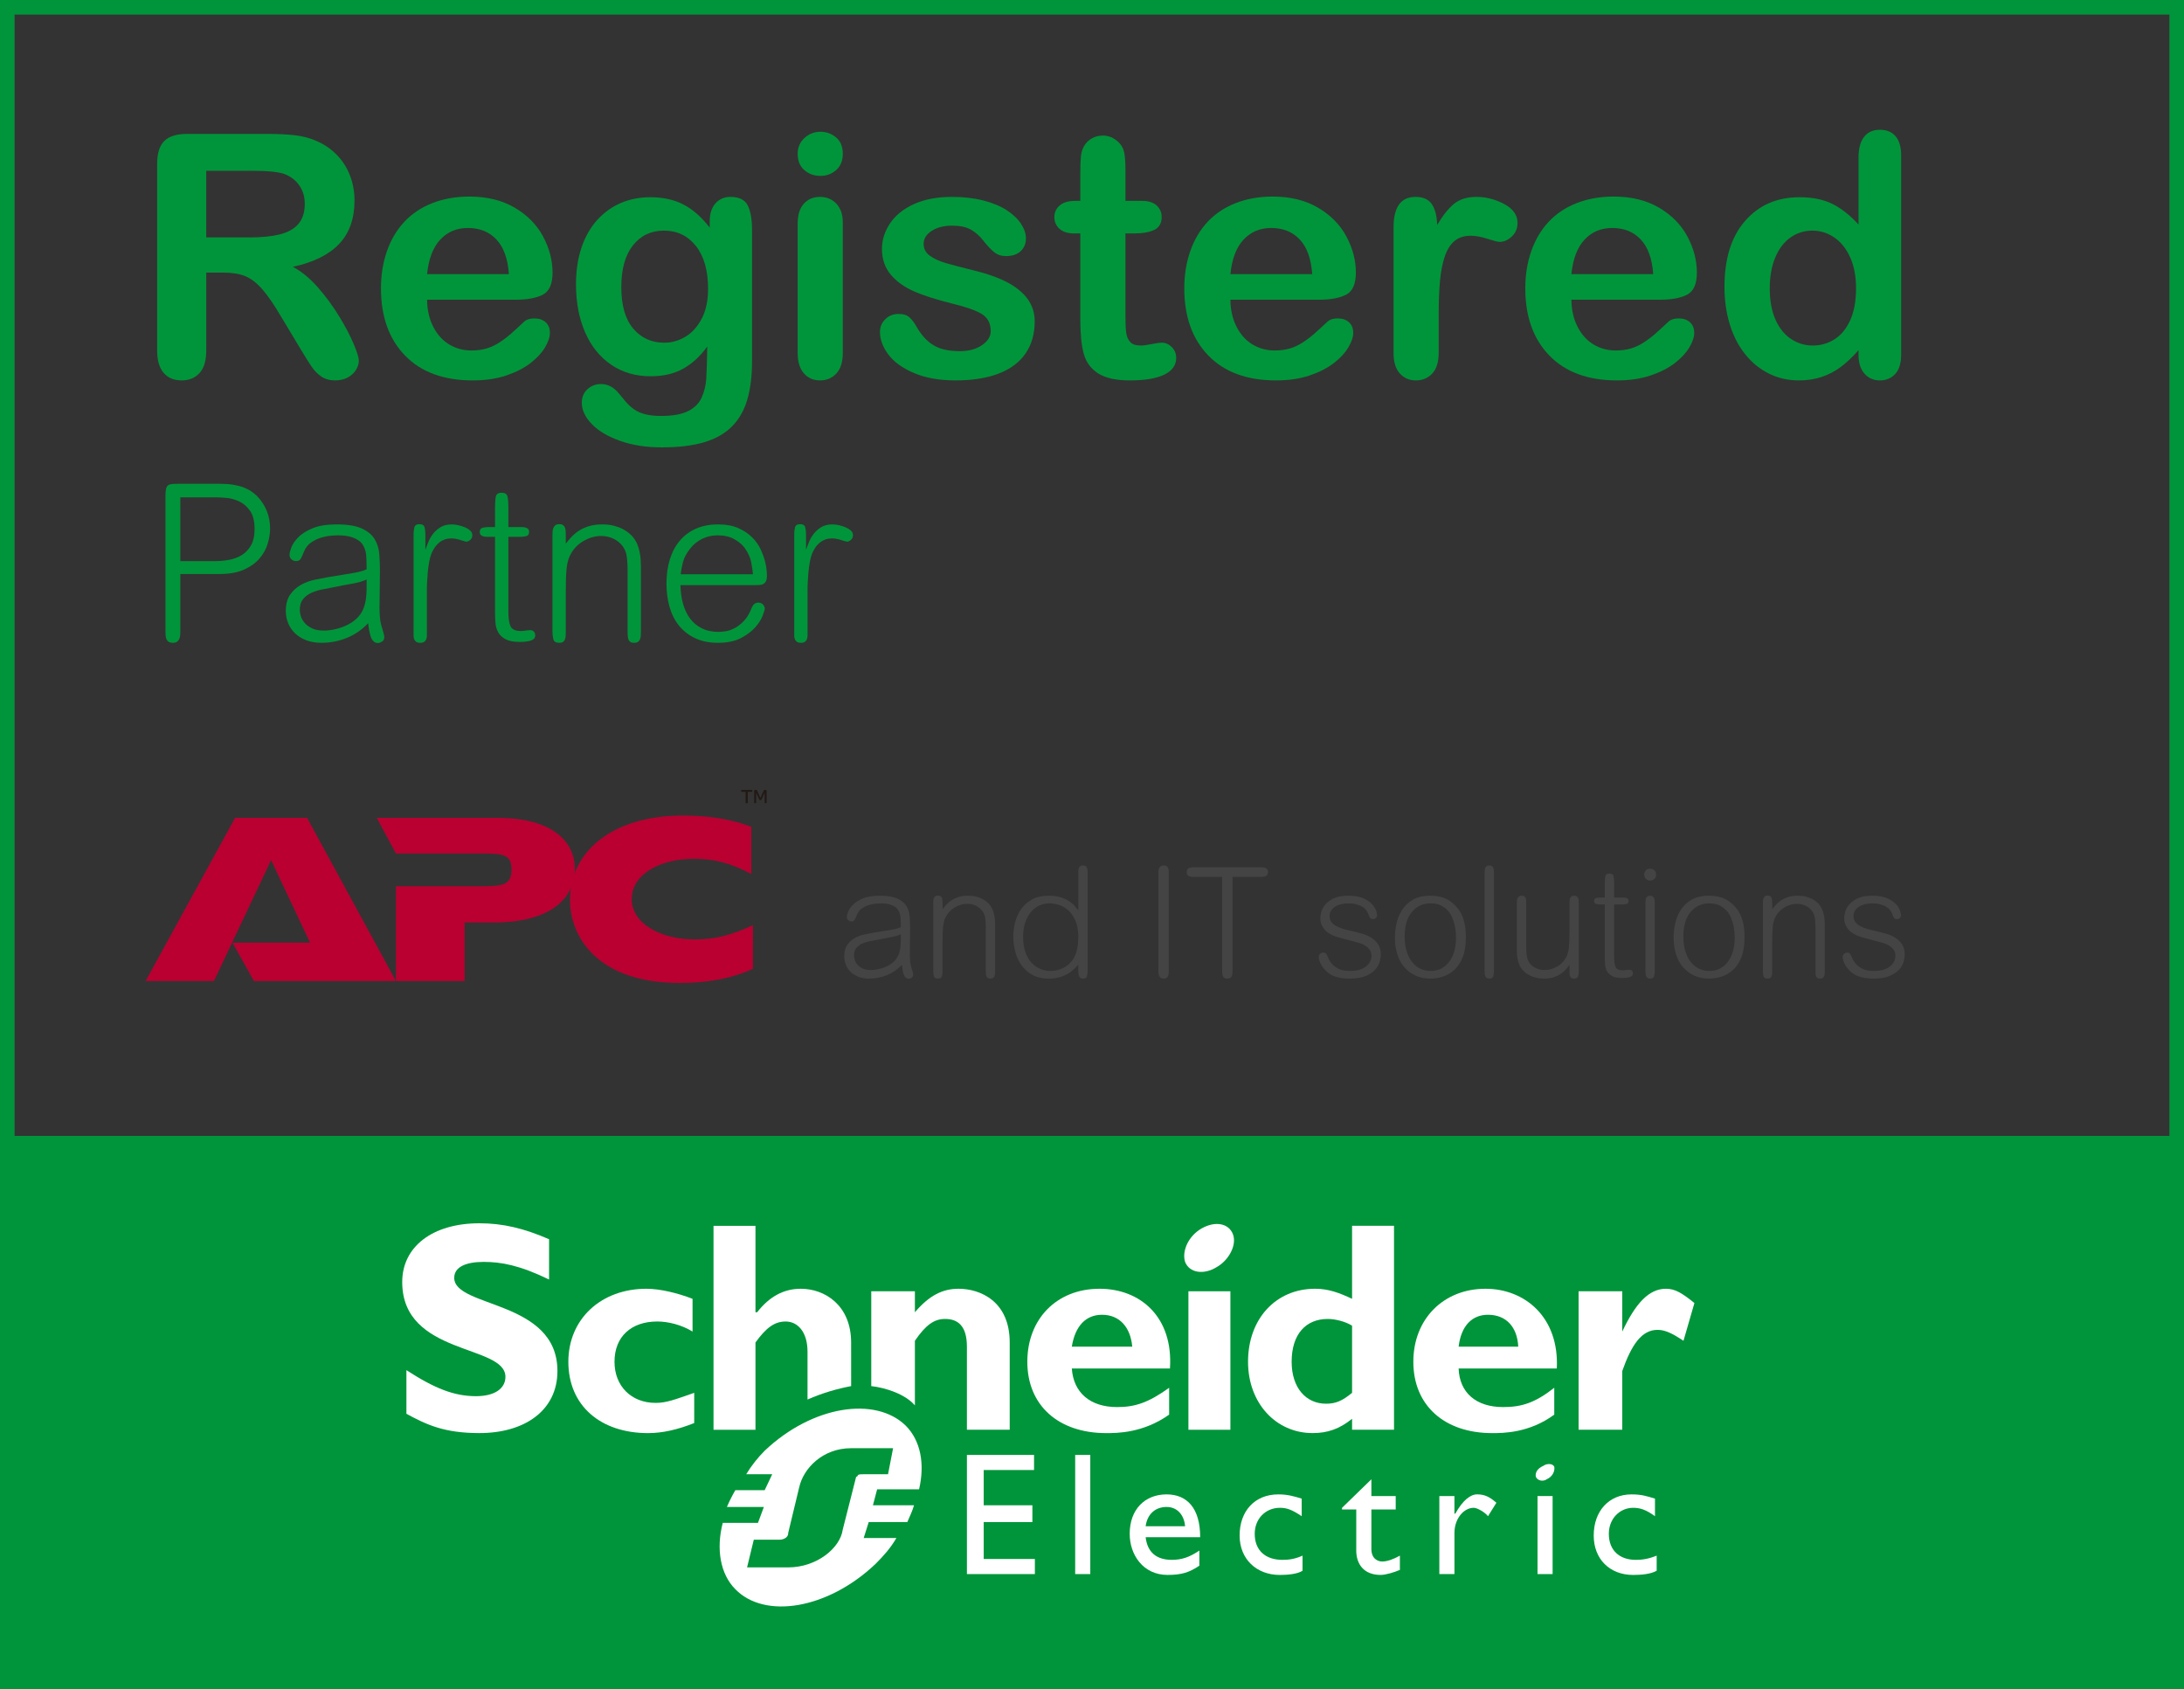 <?xml version="1.0" encoding="utf-8"?>
<!-- Generator: Adobe Illustrator 16.0.0, SVG Export Plug-In . SVG Version: 6.00 Build 0)  -->
<!DOCTYPE svg PUBLIC "-//W3C//DTD SVG 1.1//EN" "http://www.w3.org/Graphics/SVG/1.1/DTD/svg11.dtd">
<svg version="1.1" id="Capa_1" xmlns="http://www.w3.org/2000/svg" xmlns:xlink="http://www.w3.org/1999/xlink" x="0px" y="0px"
	 width="600px" height="464px" viewBox="0 0 600 464" enable-background="new 0 0 600 464" xml:space="preserve">
<rect x="0" y="0" width="600" height="464" fill="#333333" stroke="none"/>
<g>
	<path fill="#444444" d="M247.388,251.955c-0.057-0.627-0.225-1.205-0.504-1.735c-0.224-0.446-0.525-0.802-0.903-1.066
		s-0.784-0.474-1.218-0.628c-0.435-0.153-0.896-0.258-1.386-0.313c-0.49-0.056-0.959-0.084-1.407-0.084
		c-0.336,0-0.813,0.028-1.428,0.083c-0.616,0.055-1.253,0.186-1.911,0.393c-0.658,0.207-1.281,0.516-1.869,0.929
		c-0.588,0.413-1.022,0.964-1.302,1.651c-0.309,0.771-0.546,1.281-0.714,1.529s-0.462,0.371-0.882,0.371
		c-0.28,0-0.553-0.105-0.819-0.314c-0.267-0.211-0.399-0.525-0.399-0.945c0-0.252,0.111-0.693,0.336-1.323
		c0.224-0.63,0.658-1.28,1.302-1.953c0.644-0.672,1.561-1.26,2.751-1.764c1.189-0.504,2.751-0.756,4.683-0.756
		c2.072,0,3.675,0.259,4.809,0.776c1.134,0.52,1.959,1.197,2.478,2.037c0.518,0.84,0.819,1.807,0.903,2.898s0.126,2.212,0.126,3.359
		c0,0.281-0.007,0.75-0.021,1.408c-0.015,0.658-0.021,1.364-0.021,2.12c0,0.729-0.007,1.415-0.021,2.058
		c-0.015,0.645-0.021,1.093-0.021,1.345c0,0.476,0.021,1.036,0.063,1.68c0.042,0.645,0.132,1.204,0.273,1.681
		c0.14,0.504,0.273,0.965,0.399,1.385c0.126,0.421,0.189,0.729,0.189,0.925c0,0.392-0.147,0.679-0.441,0.86
		s-0.553,0.273-0.777,0.273c-0.336,0-0.616-0.105-0.84-0.314c-0.224-0.211-0.399-0.49-0.525-0.84
		c-0.126-0.351-0.231-0.757-0.315-1.219s-0.154-0.945-0.21-1.449c-1.176,1.26-2.541,2.205-4.095,2.836
		c-1.554,0.629-3.186,0.944-4.893,0.944c-1.092,0-2.058-0.161-2.898-0.481c-0.84-0.32-1.554-0.76-2.142-1.317
		c-0.588-0.558-1.036-1.206-1.344-1.944c-0.309-0.74-0.462-1.527-0.462-2.363c0-1.311,0.279-2.363,0.84-3.158
		c0.56-0.795,1.253-1.422,2.079-1.883c0.826-0.46,1.715-0.787,2.667-0.983c0.952-0.194,1.82-0.362,2.604-0.502
		c2.1-0.335,3.709-0.599,4.83-0.794c1.12-0.195,1.959-0.433,2.52-0.711C247.472,253.482,247.444,252.582,247.388,251.955z
		 M244.658,257.432c-1.205,0.209-2.478,0.455-3.822,0.734c-0.588,0.112-1.239,0.238-1.953,0.378
		c-0.714,0.141-1.386,0.351-2.016,0.63c-0.63,0.28-1.163,0.68-1.596,1.197c-0.435,0.519-0.651,1.211-0.651,2.079
		c0,0.336,0.063,0.729,0.189,1.176c0.126,0.448,0.363,0.882,0.714,1.302c0.35,0.42,0.826,0.777,1.428,1.071
		c0.602,0.294,1.378,0.44,2.331,0.44c0.644,0,1.344-0.084,2.1-0.252c0.756-0.168,1.484-0.412,2.184-0.734
		c0.7-0.322,1.33-0.734,1.89-1.239c0.56-0.504,0.994-1.092,1.302-1.764c0.308-0.7,0.511-1.477,0.609-2.331
		c0.098-0.854,0.132-2.022,0.105-3.507C246.8,256.948,245.861,257.221,244.658,257.432z"/>
	<path fill="#444444" d="M273.386,266.65c0,0.252-0.007,0.504-0.021,0.756c-0.015,0.252-0.063,0.482-0.147,0.693
		c-0.084,0.209-0.21,0.377-0.378,0.504c-0.168,0.125-0.42,0.188-0.756,0.188s-0.588-0.063-0.756-0.188
		c-0.168-0.127-0.288-0.295-0.357-0.504c-0.07-0.211-0.112-0.441-0.126-0.693c-0.015-0.252-0.021-0.504-0.021-0.756v-11.887
		c0-0.896-0.049-1.722-0.147-2.478c-0.099-0.756-0.343-1.413-0.735-1.974c-0.448-0.645-1.043-1.148-1.785-1.512
		c-0.742-0.364-1.547-0.547-2.415-0.547c-1.204,0-2.373,0.344-3.507,1.029c-1.134,0.687-1.981,1.631-2.541,2.835
		c-0.308,0.672-0.511,1.498-0.609,2.478c-0.098,0.98-0.147,2.395-0.147,4.242v7.813c0,0.252-0.007,0.504-0.021,0.756
		c-0.014,0.252-0.056,0.482-0.126,0.693c-0.07,0.209-0.189,0.377-0.357,0.504c-0.168,0.125-0.42,0.188-0.756,0.188
		c-0.645,0-1.022-0.231-1.134-0.692c-0.112-0.463-0.168-0.945-0.168-1.449v-18.522c0-0.224,0.007-0.462,0.021-0.714
		c0.014-0.252,0.063-0.482,0.147-0.693c0.084-0.209,0.21-0.385,0.378-0.524s0.42-0.21,0.756-0.21s0.588,0.063,0.756,0.189
		c0.168,0.125,0.287,0.293,0.357,0.504c0.07,0.209,0.112,0.44,0.126,0.692c0.014,0.252,0.021,0.504,0.021,0.756v1.597
		c0.308-0.393,0.658-0.805,1.05-1.24c0.392-0.434,0.861-0.832,1.407-1.196s1.19-0.665,1.932-0.903
		c0.742-0.237,1.617-0.356,2.625-0.356c0.84,0,1.582,0.084,2.226,0.252c0.644,0.168,1.197,0.371,1.659,0.608
		c0.462,0.238,0.854,0.49,1.176,0.756c0.321,0.268,0.567,0.498,0.735,0.693c0.392,0.448,0.7,0.938,0.924,1.471
		c0.224,0.531,0.385,1.064,0.483,1.596c0.098,0.532,0.161,1.029,0.189,1.49c0.027,0.463,0.042,0.861,0.042,1.197V266.65z"/>
	<path fill="#444444" d="M296.233,239.813c0-0.225,0.006-0.463,0.021-0.715c0.014-0.252,0.063-0.482,0.147-0.692
		s0.216-0.378,0.399-0.505c0.182-0.125,0.426-0.188,0.735-0.188c0.308,0,0.546,0.063,0.714,0.188
		c0.168,0.127,0.294,0.295,0.378,0.505c0.084,0.21,0.133,0.44,0.147,0.692c0.014,0.252,0.021,0.49,0.021,0.715v26.879
		c0,0.477-0.057,0.945-0.168,1.408c-0.112,0.461-0.476,0.692-1.092,0.692c-0.309,0-0.546-0.063-0.714-0.188
		c-0.168-0.127-0.294-0.295-0.378-0.504c-0.084-0.211-0.141-0.434-0.168-0.672c-0.028-0.238-0.042-0.484-0.042-0.736v-1.721
		c-0.309,0.336-0.679,0.721-1.113,1.154c-0.435,0.435-0.98,0.854-1.638,1.26c-0.659,0.406-1.428,0.742-2.31,1.008
		c-0.882,0.266-1.911,0.399-3.087,0.399c-1.82,0-3.353-0.364-4.599-1.092c-1.247-0.728-2.247-1.659-3.003-2.793
		c-0.756-1.134-1.295-2.38-1.617-3.738c-0.322-1.357-0.483-2.667-0.483-3.927c0-1.203,0.153-2.464,0.462-3.78
		c0.308-1.315,0.84-2.526,1.596-3.633c0.756-1.106,1.756-2.017,3.003-2.729c1.246-0.715,2.807-1.071,4.683-1.071
		c1.288,0,2.387,0.147,3.297,0.44c0.91,0.295,1.68,0.651,2.31,1.071c0.63,0.42,1.14,0.86,1.533,1.323
		c0.392,0.462,0.714,0.861,0.966,1.197V239.813z M281.701,261.525c0.42,1.177,0.98,2.143,1.68,2.898
		c0.699,0.756,1.498,1.323,2.394,1.701c0.896,0.378,1.806,0.566,2.73,0.566c0.252,0,0.581-0.021,0.987-0.063
		c0.406-0.042,0.84-0.126,1.302-0.252c0.462-0.126,0.945-0.314,1.449-0.566s0.994-0.602,1.47-1.051
		c0.279-0.279,0.573-0.609,0.882-0.986c0.308-0.379,0.581-0.854,0.819-1.428c0.238-0.574,0.434-1.268,0.588-2.08
		c0.154-0.812,0.231-1.791,0.231-2.939c0-1.791-0.267-3.283-0.798-4.473c-0.532-1.19-1.19-2.135-1.974-2.836
		c-0.785-0.699-1.638-1.189-2.562-1.47c-0.924-0.279-1.779-0.42-2.562-0.42c-0.98,0-1.911,0.196-2.793,0.589
		c-0.882,0.392-1.652,0.979-2.31,1.764c-0.658,0.783-1.184,1.75-1.575,2.897c-0.393,1.148-0.588,2.478-0.588,3.99
		C281.071,258.964,281.281,260.35,281.701,261.525z"/>
	<path fill="#444444" d="M321.096,266.439c0,0.252-0.007,0.52-0.021,0.799c-0.015,0.279-0.063,0.539-0.147,0.777
		s-0.225,0.426-0.42,0.566c-0.195,0.14-0.462,0.21-0.798,0.21c-0.364,0-0.645-0.07-0.84-0.21c-0.196-0.141-0.343-0.321-0.44-0.546
		c-0.1-0.224-0.154-0.476-0.168-0.756c-0.016-0.28-0.021-0.56-0.021-0.841v-26.375c0-0.252,0.006-0.518,0.021-0.799
		c0.014-0.279,0.068-0.538,0.168-0.776c0.098-0.237,0.244-0.427,0.44-0.567c0.195-0.14,0.462-0.21,0.798-0.21
		c0.363,0,0.645,0.07,0.84,0.21c0.195,0.141,0.336,0.33,0.42,0.567c0.084,0.238,0.133,0.497,0.147,0.776
		c0.014,0.281,0.021,0.547,0.021,0.799V266.439z"/>
	<path fill="#444444" d="M338.609,266.439c0,0.252-0.008,0.52-0.021,0.799s-0.063,0.539-0.146,0.777s-0.225,0.426-0.42,0.566
		c-0.196,0.14-0.477,0.21-0.84,0.21c-0.365,0-0.645-0.07-0.84-0.21c-0.197-0.141-0.336-0.321-0.42-0.546
		c-0.084-0.224-0.134-0.476-0.147-0.756c-0.015-0.28-0.021-0.56-0.021-0.841v-25.577h-7.561c-0.252,0-0.504-0.007-0.756-0.021
		c-0.252-0.015-0.482-0.063-0.693-0.148c-0.21-0.084-0.385-0.209-0.525-0.377c-0.14-0.168-0.209-0.42-0.209-0.756
		s0.069-0.596,0.209-0.777c0.141-0.182,0.315-0.314,0.525-0.398c0.211-0.084,0.441-0.133,0.693-0.147s0.504-0.021,0.756-0.021
		h17.977c0.252,0,0.504,0.006,0.756,0.021s0.482,0.063,0.692,0.147s0.385,0.209,0.525,0.377c0.14,0.168,0.21,0.42,0.21,0.756
		s-0.07,0.596-0.21,0.777c-0.141,0.183-0.315,0.314-0.525,0.398c-0.21,0.085-0.44,0.134-0.692,0.148
		c-0.252,0.014-0.504,0.021-0.756,0.021h-7.561V266.439z"/>
	<path fill="#444444" d="M379.084,263.982c-0.177,0.742-0.557,1.471-1.139,2.185c-0.583,0.714-1.453,1.33-2.613,1.849
		c-1.158,0.518-2.703,0.776-4.636,0.776c-0.868,0-1.624-0.056-2.269-0.168s-1.211-0.252-1.701-0.42s-0.91-0.364-1.26-0.588
		s-0.65-0.448-0.902-0.673c-0.672-0.588-1.219-1.266-1.639-2.036s-0.629-1.463-0.629-2.079c0-0.363,0.132-0.65,0.398-0.861
		c0.266-0.209,0.553-0.314,0.861-0.314c0.392,0,0.672,0.141,0.84,0.42c0.168,0.28,0.321,0.602,0.462,0.966
		c0.363,0.84,0.812,1.505,1.344,1.995s1.077,0.861,1.638,1.113s1.113,0.406,1.659,0.461c0.546,0.057,1.001,0.084,1.365,0.084
		c1.036,0,1.925-0.118,2.667-0.356c0.742-0.237,1.351-0.552,1.827-0.944c0.476-0.393,0.833-0.834,1.071-1.324
		c0.237-0.488,0.356-0.986,0.356-1.49c0-0.672-0.161-1.232-0.483-1.68s-0.707-0.819-1.154-1.113
		c-0.448-0.294-0.918-0.518-1.407-0.672c-0.49-0.154-0.903-0.273-1.239-0.357c-1.092-0.308-2.037-0.56-2.834-0.756
		c-0.799-0.195-1.492-0.385-2.08-0.566s-1.105-0.371-1.554-0.567s-0.882-0.448-1.302-0.757c-0.532-0.391-1.002-0.924-1.407-1.596
		c-0.406-0.672-0.608-1.47-0.608-2.394c0-0.336,0.078-0.84,0.234-1.513c0.156-0.672,0.506-1.35,1.046-2.037
		c0.541-0.686,1.316-1.28,2.327-1.784s2.369-0.756,4.078-0.756c1.82,0,3.262,0.259,4.326,0.776c1.063,0.52,1.861,1.1,2.394,1.743
		c0.532,0.645,0.868,1.254,1.009,1.827c0.139,0.574,0.209,0.903,0.209,0.987c0,0.056-0.014,0.14-0.041,0.252
		c-0.029,0.112-0.084,0.231-0.168,0.356c-0.084,0.127-0.204,0.238-0.357,0.336c-0.154,0.1-0.357,0.147-0.609,0.147
		c-0.279,0-0.504-0.077-0.672-0.231c-0.168-0.153-0.351-0.51-0.546-1.07c-0.477-1.4-1.568-2.311-3.276-2.73
		c-0.393-0.14-0.77-0.224-1.134-0.252c-0.364-0.027-0.7-0.042-1.008-0.042c-0.7,0-1.365,0.07-1.995,0.21
		c-0.63,0.141-1.19,0.357-1.68,0.651c-0.49,0.294-0.875,0.658-1.155,1.092c-0.28,0.435-0.42,0.944-0.42,1.533
		c0,0.644,0.159,1.183,0.479,1.616c0.319,0.436,0.756,0.806,1.312,1.113c0.555,0.309,1.213,0.574,1.977,0.799
		s1.603,0.434,2.52,0.629c0.832,0.197,1.705,0.42,2.621,0.672c0.917,0.253,1.756,0.617,2.52,1.093
		c0.762,0.477,1.394,1.085,1.894,1.827c0.499,0.742,0.749,1.688,0.749,2.835C379.348,262.646,379.26,263.242,379.084,263.982z"/>
	<path fill="#444444" d="M401.881,262.828c-0.545,1.4-1.281,2.549-2.205,3.443c-0.951,0.896-2.002,1.541-3.149,1.933
		c-1.148,0.392-2.339,0.588-3.57,0.588c-1.54,0-2.912-0.28-4.116-0.84c-1.203-0.56-2.226-1.337-3.065-2.331
		c-0.841-0.994-1.478-2.177-1.911-3.549c-0.435-1.371-0.65-2.884-0.65-4.536c0-1.177,0.139-2.437,0.42-3.78
		c0.279-1.344,0.776-2.59,1.49-3.738c0.715-1.147,1.701-2.1,2.961-2.855s2.884-1.134,4.872-1.134c1.093,0,2.163,0.14,3.214,0.42
		c1.049,0.28,2.092,0.882,3.129,1.806c0.363,0.336,0.748,0.742,1.154,1.219s0.777,1.07,1.113,1.785
		c0.336,0.713,0.609,1.574,0.818,2.582c0.211,1.008,0.315,2.213,0.315,3.612C402.7,259.637,402.428,261.428,401.881,262.828z
		 M399.949,256.171c-0.042-0.602-0.141-1.253-0.294-1.952c-0.154-0.7-0.378-1.414-0.672-2.143s-0.7-1.379-1.218-1.953
		c-0.52-0.574-1.162-1.05-1.932-1.428c-0.771-0.379-1.701-0.567-2.794-0.567c-2.128,0-3.851,0.792-5.166,2.373
		c-1.316,1.583-1.974,3.857-1.974,6.825c0,1.484,0.182,2.807,0.546,3.969s0.86,2.143,1.491,2.939
		c0.63,0.799,1.379,1.408,2.246,1.828c0.868,0.42,1.82,0.629,2.856,0.629c1.147,0,2.155-0.236,3.024-0.713
		c0.867-0.477,1.596-1.127,2.184-1.953s1.029-1.792,1.323-2.898c0.294-1.105,0.44-2.289,0.44-3.549
		C400.012,257.242,399.991,256.773,399.949,256.171z"/>
	<path fill="#444444" d="M410.428,266.691c0,0.477-0.057,0.945-0.168,1.408c-0.112,0.461-0.477,0.692-1.092,0.692
		c-0.336,0-0.588-0.063-0.756-0.188c-0.168-0.127-0.295-0.295-0.379-0.504c-0.084-0.211-0.133-0.434-0.146-0.672
		s-0.021-0.484-0.021-0.736v-26.838c0-0.252,0.008-0.504,0.021-0.756s0.063-0.482,0.146-0.692s0.211-0.378,0.379-0.505
		c0.168-0.125,0.405-0.188,0.714-0.188c0.336,0,0.588,0.063,0.756,0.188c0.168,0.127,0.294,0.295,0.378,0.505
		s0.133,0.44,0.146,0.692s0.021,0.504,0.021,0.756V266.691z"/>
	<path fill="#444444" d="M416.728,248.17c0-0.224,0.007-0.462,0.021-0.714s0.063-0.483,0.147-0.692
		c0.084-0.211,0.21-0.385,0.378-0.525s0.42-0.21,0.756-0.21s0.588,0.063,0.756,0.188s0.287,0.293,0.357,0.502
		s0.111,0.439,0.126,0.689c0.014,0.252,0.021,0.502,0.021,0.754v11.795c0,0.893,0.049,1.723,0.147,2.488
		c0.098,0.768,0.343,1.43,0.735,1.987c0.447,0.642,1.043,1.137,1.785,1.485c0.741,0.348,1.547,0.521,2.414,0.521
		c1.204,0,2.373-0.334,3.508-1.003c1.134-0.669,1.98-1.618,2.541-2.845c0.308-0.641,0.51-1.457,0.609-2.446
		c0.098-0.989,0.146-2.405,0.146-4.246v-7.737c0-0.224,0.006-0.461,0.021-0.712c0.014-0.251,0.055-0.481,0.125-0.69
		s0.189-0.383,0.357-0.522s0.42-0.209,0.756-0.209s0.588,0.063,0.756,0.188c0.168,0.127,0.295,0.295,0.379,0.504
		c0.084,0.211,0.132,0.441,0.146,0.693c0.014,0.252,0.021,0.504,0.021,0.756v18.48c0,0.252-0.008,0.504-0.021,0.756
		c-0.015,0.252-0.063,0.482-0.146,0.693c-0.084,0.209-0.211,0.377-0.379,0.504c-0.168,0.125-0.42,0.188-0.756,0.188
		s-0.588-0.063-0.756-0.188c-0.168-0.127-0.287-0.295-0.357-0.504c-0.07-0.211-0.111-0.441-0.125-0.693
		c-0.016-0.252-0.021-0.504-0.021-0.756v-1.596c-0.309,0.42-0.658,0.847-1.051,1.28c-0.392,0.435-0.86,0.833-1.406,1.197
		c-0.547,0.364-1.19,0.665-1.932,0.903c-0.742,0.237-1.617,0.356-2.625,0.356c-0.84,0-1.576-0.084-2.205-0.252
		c-0.631-0.168-1.184-0.37-1.66-0.608c-0.476-0.238-0.875-0.49-1.196-0.756c-0.322-0.267-0.567-0.498-0.735-0.693
		c-0.42-0.447-0.742-0.938-0.966-1.471c-0.224-0.531-0.386-1.063-0.483-1.596c-0.098-0.531-0.154-1.035-0.168-1.512
		s-0.021-0.867-0.021-1.176V248.17z"/>
	<path fill="#444444" d="M443.439,246.532h2.352c0.141,0,0.309,0.007,0.504,0.021c0.195,0.015,0.379,0.05,0.547,0.105
		c0.168,0.057,0.307,0.146,0.42,0.273c0.111,0.125,0.168,0.301,0.168,0.524c0,0.477-0.204,0.756-0.609,0.84
		c-0.406,0.084-0.75,0.126-1.029,0.126h-2.352v14.322c0,1.316,0.14,2.275,0.42,2.877c0.279,0.603,0.951,0.902,2.016,0.902
		c0.084,0,0.21-0.006,0.379-0.021c0.168-0.014,0.342-0.034,0.524-0.063c0.182-0.027,0.356-0.048,0.524-0.063
		c0.168-0.014,0.279-0.021,0.336-0.021c0.309,0,0.547,0.1,0.715,0.295s0.252,0.434,0.252,0.714c0,0.476-0.273,0.806-0.819,0.987
		s-1.267,0.272-2.163,0.272c-1.176,0-2.086-0.175-2.73-0.524s-1.112-0.791-1.406-1.324c-0.294-0.531-0.469-1.126-0.525-1.784
		c-0.057-0.657-0.084-1.309-0.084-1.953v-14.616h-1.302c-0.141,0-0.309-0.006-0.504-0.021c-0.196-0.014-0.378-0.048-0.546-0.104
		c-0.168-0.056-0.309-0.147-0.42-0.272c-0.112-0.127-0.168-0.301-0.168-0.525c0-0.476,0.203-0.756,0.609-0.84
		c0.404-0.084,0.748-0.126,1.028-0.126h1.302v-3.864c0-0.812,0.049-1.47,0.147-1.975c0.098-0.504,0.468-0.756,1.112-0.756
		s1.022,0.238,1.135,0.715c0.111,0.477,0.168,1.105,0.168,1.89V246.532z"/>
	<path fill="#444444" d="M454.506,241.387c-0.322,0.322-0.708,0.483-1.155,0.483c-0.477,0-0.868-0.161-1.177-0.483
		c-0.308-0.321-0.461-0.707-0.461-1.154c0-0.477,0.153-0.867,0.461-1.176c0.309-0.309,0.7-0.463,1.177-0.463
		c0.447,0,0.833,0.154,1.155,0.463c0.321,0.309,0.482,0.699,0.482,1.176C454.988,240.68,454.827,241.065,454.506,241.387z
		 M454.61,266.691c0,0.477-0.056,0.945-0.168,1.408c-0.112,0.461-0.477,0.692-1.092,0.692c-0.336,0-0.588-0.063-0.757-0.188
		c-0.168-0.127-0.293-0.295-0.377-0.504c-0.084-0.211-0.134-0.434-0.147-0.672c-0.015-0.238-0.021-0.484-0.021-0.736V248.17
		c0-0.252,0.006-0.504,0.021-0.756c0.014-0.252,0.063-0.482,0.147-0.693c0.084-0.209,0.209-0.377,0.377-0.504
		c0.169-0.125,0.421-0.188,0.757-0.188c0.308,0,0.546,0.069,0.714,0.21s0.294,0.314,0.378,0.525c0.084,0.209,0.133,0.44,0.147,0.692
		c0.014,0.252,0.021,0.49,0.021,0.714V266.691z"/>
	<path fill="#444444" d="M478.445,262.828c-0.546,1.4-1.281,2.549-2.205,3.443c-0.952,0.896-2.002,1.541-3.15,1.933
		s-2.338,0.588-3.57,0.588c-1.539,0-2.912-0.28-4.115-0.84c-1.204-0.56-2.227-1.337-3.066-2.331s-1.477-2.177-1.91-3.549
		c-0.436-1.371-0.651-2.884-0.651-4.536c0-1.177,0.14-2.437,0.42-3.78c0.279-1.344,0.776-2.59,1.491-3.738
		c0.714-1.147,1.701-2.1,2.961-2.855s2.883-1.134,4.871-1.134c1.093,0,2.164,0.14,3.214,0.42s2.093,0.882,3.129,1.806
		c0.363,0.336,0.749,0.742,1.155,1.219c0.405,0.477,0.777,1.07,1.113,1.785c0.336,0.713,0.608,1.574,0.818,2.582
		s0.314,2.213,0.314,3.612C479.264,259.637,478.991,261.428,478.445,262.828z M476.514,256.171
		c-0.043-0.602-0.141-1.253-0.295-1.952c-0.154-0.7-0.377-1.414-0.672-2.143c-0.293-0.729-0.699-1.379-1.218-1.953
		s-1.162-1.05-1.932-1.428c-0.771-0.379-1.701-0.567-2.794-0.567c-2.127,0-3.85,0.792-5.166,2.373
		c-1.316,1.583-1.973,3.857-1.973,6.825c0,1.484,0.182,2.807,0.545,3.969c0.364,1.162,0.861,2.143,1.492,2.939
		c0.629,0.799,1.378,1.408,2.246,1.828c0.867,0.42,1.82,0.629,2.855,0.629c1.148,0,2.156-0.236,3.025-0.713
		c0.867-0.477,1.596-1.127,2.184-1.953s1.029-1.792,1.322-2.898c0.295-1.105,0.441-2.289,0.441-3.549
		C476.576,257.242,476.555,256.773,476.514,256.171z"/>
	<path fill="#444444" d="M501.314,266.65c0,0.252-0.008,0.504-0.021,0.756s-0.063,0.482-0.146,0.693
		c-0.084,0.209-0.211,0.377-0.379,0.504c-0.168,0.125-0.42,0.188-0.756,0.188s-0.588-0.063-0.756-0.188
		c-0.168-0.127-0.287-0.295-0.357-0.504c-0.07-0.211-0.111-0.441-0.125-0.693c-0.016-0.252-0.021-0.504-0.021-0.756v-11.887
		c0-0.896-0.049-1.722-0.146-2.478c-0.1-0.756-0.344-1.413-0.736-1.974c-0.447-0.645-1.043-1.148-1.785-1.512
		c-0.742-0.364-1.547-0.547-2.414-0.547c-1.204,0-2.373,0.344-3.508,1.029c-1.133,0.687-1.98,1.631-2.541,2.835
		c-0.308,0.672-0.51,1.498-0.608,2.478c-0.099,0.98-0.147,2.395-0.147,4.242v7.813c0,0.252-0.007,0.504-0.021,0.756
		c-0.015,0.252-0.056,0.482-0.126,0.693c-0.07,0.209-0.189,0.377-0.357,0.504c-0.168,0.125-0.42,0.188-0.756,0.188
		c-0.645,0-1.021-0.231-1.134-0.692c-0.112-0.463-0.168-0.945-0.168-1.449v-18.522c0-0.224,0.007-0.462,0.021-0.714
		s0.063-0.482,0.147-0.693c0.084-0.209,0.21-0.385,0.378-0.524s0.42-0.21,0.756-0.21s0.588,0.063,0.756,0.189
		c0.168,0.125,0.287,0.293,0.357,0.504c0.07,0.209,0.111,0.44,0.126,0.692c0.014,0.252,0.021,0.504,0.021,0.756v1.597
		c0.309-0.393,0.658-0.805,1.051-1.24c0.392-0.434,0.861-0.832,1.406-1.196c0.547-0.364,1.19-0.665,1.933-0.903
		c0.741-0.237,1.616-0.356,2.625-0.356c0.84,0,1.581,0.084,2.226,0.252s1.197,0.371,1.66,0.608c0.461,0.238,0.854,0.49,1.176,0.756
		c0.32,0.268,0.566,0.498,0.734,0.693c0.393,0.448,0.699,0.938,0.924,1.471c0.225,0.531,0.385,1.064,0.482,1.596
		c0.098,0.532,0.162,1.029,0.189,1.49c0.027,0.463,0.043,0.861,0.043,1.197V266.65z"/>
	<path fill="#444444" d="M523.016,263.982c-0.178,0.742-0.557,1.471-1.139,2.185c-0.584,0.714-1.455,1.33-2.613,1.849
		c-1.158,0.518-2.705,0.776-4.637,0.776c-0.867,0-1.623-0.056-2.268-0.168s-1.211-0.252-1.701-0.42s-0.91-0.364-1.26-0.588
		s-0.65-0.448-0.902-0.673c-0.672-0.588-1.219-1.266-1.639-2.036s-0.631-1.463-0.631-2.079c0-0.363,0.133-0.65,0.4-0.861
		c0.266-0.209,0.553-0.314,0.861-0.314c0.391,0,0.672,0.141,0.84,0.42c0.168,0.28,0.32,0.602,0.461,0.966
		c0.363,0.84,0.813,1.505,1.344,1.995s1.078,0.861,1.639,1.113s1.113,0.406,1.658,0.461c0.547,0.057,1.002,0.084,1.365,0.084
		c1.035,0,1.926-0.118,2.668-0.356c0.74-0.237,1.35-0.552,1.826-0.944s0.834-0.834,1.072-1.324c0.236-0.488,0.355-0.986,0.355-1.49
		c0-0.672-0.16-1.232-0.482-1.68s-0.707-0.819-1.154-1.113c-0.449-0.294-0.918-0.518-1.408-0.672s-0.902-0.273-1.238-0.357
		c-1.092-0.308-2.037-0.56-2.836-0.756c-0.797-0.195-1.49-0.385-2.078-0.566s-1.107-0.371-1.555-0.567s-0.881-0.448-1.301-0.757
		c-0.533-0.391-1.002-0.924-1.408-1.596s-0.609-1.47-0.609-2.394c0-0.336,0.078-0.84,0.236-1.513
		c0.156-0.672,0.504-1.35,1.045-2.037c0.541-0.686,1.316-1.28,2.328-1.784c1.01-0.504,2.369-0.756,4.078-0.756
		c1.818,0,3.262,0.259,4.326,0.776c1.063,0.52,1.861,1.1,2.393,1.743c0.533,0.645,0.869,1.254,1.008,1.827
		c0.141,0.574,0.211,0.903,0.211,0.987c0,0.056-0.014,0.14-0.043,0.252c-0.027,0.112-0.084,0.231-0.168,0.356
		c-0.084,0.127-0.203,0.238-0.355,0.336c-0.154,0.1-0.357,0.147-0.609,0.147c-0.281,0-0.504-0.077-0.672-0.231
		c-0.168-0.153-0.352-0.51-0.547-1.07c-0.477-1.4-1.568-2.311-3.275-2.73c-0.393-0.14-0.771-0.224-1.135-0.252
		c-0.363-0.027-0.699-0.042-1.008-0.042c-0.699,0-1.365,0.07-1.994,0.21c-0.631,0.141-1.191,0.357-1.68,0.651
		c-0.49,0.294-0.877,0.658-1.156,1.092c-0.279,0.435-0.42,0.944-0.42,1.533c0,0.644,0.16,1.183,0.479,1.616
		c0.318,0.436,0.756,0.806,1.311,1.113c0.557,0.309,1.215,0.574,1.979,0.799s1.602,0.434,2.518,0.629
		c0.832,0.197,1.707,0.42,2.623,0.672c0.916,0.253,1.756,0.617,2.52,1.093c0.762,0.477,1.393,1.085,1.893,1.827
		s0.75,1.688,0.75,2.835C523.279,262.646,523.191,263.242,523.016,263.982z"/>
</g>
<g>
	<path fill="#00953A" d="M596,4v456H4V4H596 M600,0H0v464h600V0L600,0z"/>
</g>
<g>
	<rect y="312" fill="#00953A" width="600" height="152"/>
</g>
<g>
	<path fill="#00953A" d="M61.384,74.88h-4.723v21.388c0,2.815-0.621,4.889-1.862,6.221c-1.242,1.332-2.861,1.998-4.859,1.998
		c-2.15,0-3.814-0.697-4.995-2.089s-1.771-3.436-1.771-6.13V45.045c0-2.906,0.651-5.01,1.953-6.312
		c1.301-1.301,3.406-1.953,6.312-1.953h21.933c3.027,0,5.615,0.129,7.765,0.386c2.149,0.258,4.087,0.78,5.813,1.567
		c2.089,0.878,3.935,2.134,5.54,3.769c1.604,1.635,2.823,3.535,3.655,5.699s1.249,4.458,1.249,6.879c0,4.965-1.4,8.931-4.2,11.897
		c-2.801,2.967-7.046,5.071-12.738,6.312c2.391,1.271,4.677,3.149,6.857,5.631c2.18,2.482,4.125,5.124,5.835,7.924
		c1.71,2.801,3.043,5.329,3.996,7.584c0.954,2.255,1.431,3.807,1.431,4.654c0,0.878-0.28,1.748-0.84,2.611
		c-0.561,0.862-1.325,1.544-2.293,2.043c-0.969,0.5-2.089,0.75-3.36,0.75c-1.514,0-2.786-0.356-3.814-1.067
		c-1.029-0.711-1.915-1.612-2.657-2.702s-1.748-2.694-3.02-4.813l-5.404-8.991c-1.938-3.299-3.671-5.813-5.2-7.538
		s-3.081-2.906-4.654-3.542C65.759,75.198,63.775,74.88,61.384,74.88z M69.104,46.907H56.662v18.3h12.079
		c3.239,0,5.964-0.28,8.174-0.84c2.209-0.56,3.897-1.514,5.063-2.861c1.166-1.347,1.749-3.201,1.749-5.563
		c0-1.846-0.47-3.474-1.408-4.882c-0.938-1.407-2.241-2.459-3.905-3.156C76.839,47.241,73.736,46.907,69.104,46.907z"/>
	<path fill="#00953A" d="M141.579,82.327H117.33c0.03,2.815,0.598,5.298,1.703,7.447c1.105,2.15,2.573,3.769,4.405,4.859
		c1.831,1.09,3.852,1.635,6.062,1.635c1.483,0,2.838-0.174,4.064-0.522c1.227-0.348,2.414-0.893,3.565-1.635
		c1.15-0.741,2.209-1.536,3.179-2.384c0.969-0.847,2.225-1.998,3.769-3.451c0.636-0.545,1.544-0.817,2.725-0.817
		c1.271,0,2.3,0.348,3.088,1.044c0.787,0.697,1.181,1.68,1.181,2.952c0,1.12-0.439,2.43-1.317,3.928
		c-0.878,1.499-2.203,2.937-3.973,4.314c-1.771,1.377-3.996,2.52-6.676,3.428c-2.679,0.908-5.76,1.362-9.241,1.362
		c-7.962,0-14.153-2.271-18.573-6.812c-4.42-4.541-6.63-10.701-6.63-18.482c0-3.663,0.545-7.062,1.635-10.194
		c1.09-3.134,2.679-5.82,4.768-8.061c2.089-2.24,4.662-3.958,7.72-5.154c3.058-1.195,6.448-1.793,10.172-1.793
		c4.843,0,8.999,1.022,12.465,3.065c3.466,2.044,6.062,4.685,7.788,7.924c1.726,3.24,2.588,6.539,2.588,9.899
		c0,3.118-0.893,5.139-2.679,6.062C147.33,81.866,144.818,82.327,141.579,82.327z M117.33,75.289h22.478
		c-0.303-4.238-1.446-7.409-3.429-9.514c-1.983-2.104-4.594-3.156-7.833-3.156c-3.088,0-5.624,1.067-7.606,3.202
		C118.957,67.955,117.753,71.111,117.33,75.289z"/>
	<path fill="#00953A" d="M206.606,63.164v36.01c0,4.117-0.439,7.659-1.317,10.626c-0.878,2.967-2.286,5.419-4.223,7.356
		c-1.938,1.937-4.473,3.375-7.606,4.314c-3.134,0.938-7.032,1.408-11.693,1.408c-4.269,0-8.083-0.598-11.443-1.794
		s-5.949-2.74-7.765-4.632s-2.725-3.837-2.725-5.835c0-1.514,0.515-2.747,1.544-3.701c1.029-0.953,2.271-1.43,3.724-1.43
		c1.816,0,3.406,0.802,4.768,2.407c0.666,0.817,1.354,1.642,2.066,2.475c0.711,0.833,1.498,1.544,2.361,2.135
		c0.862,0.59,1.899,1.029,3.11,1.316c1.21,0.288,2.604,0.432,4.178,0.432c3.208,0,5.699-0.447,7.47-1.34
		c1.771-0.893,3.012-2.142,3.724-3.746c0.711-1.605,1.128-3.323,1.249-5.154c0.121-1.831,0.211-4.775,0.272-8.832
		c-1.907,2.664-4.109,4.693-6.607,6.085c-2.497,1.393-5.472,2.089-8.923,2.089c-4.148,0-7.773-1.06-10.876-3.179
		c-3.103-2.119-5.487-5.086-7.152-8.9c-1.665-3.814-2.498-8.219-2.498-13.214c0-3.724,0.507-7.084,1.521-10.081
		c1.014-2.997,2.459-5.524,4.336-7.583c1.877-2.059,4.042-3.61,6.494-4.654c2.452-1.045,5.146-1.567,8.083-1.567
		c3.512,0,6.554,0.674,9.127,2.021c2.573,1.347,4.965,3.458,7.175,6.334v-1.68c0-2.149,0.529-3.814,1.589-4.995
		c1.06-1.181,2.422-1.771,4.087-1.771c2.391,0,3.98,0.78,4.768,2.338C206.212,57.98,206.606,60.228,206.606,63.164z M170.687,78.876
		c0,5.025,1.097,8.825,3.292,11.398c2.195,2.573,5.033,3.86,8.515,3.86c2.059,0,4.003-0.552,5.835-1.658
		c1.832-1.104,3.322-2.77,4.473-4.995c1.15-2.225,1.726-4.927,1.726-8.105c0-5.056-1.113-8.991-3.337-11.807
		c-2.226-2.815-5.154-4.223-8.787-4.223c-3.542,0-6.38,1.347-8.515,4.042C171.754,70.082,170.687,73.911,170.687,78.876z"/>
	<path fill="#00953A" d="M225.406,48.315c-1.726,0-3.202-0.529-4.427-1.589c-1.227-1.06-1.839-2.558-1.839-4.496
		c0-1.755,0.628-3.201,1.884-4.337c1.256-1.135,2.717-1.703,4.382-1.703c1.604,0,3.027,0.515,4.269,1.544
		c1.241,1.029,1.862,2.528,1.862,4.496c0,1.907-0.606,3.398-1.816,4.473C228.509,47.778,227.07,48.315,225.406,48.315z
		 M231.536,61.121v35.829c0,2.482-0.59,4.359-1.771,5.631s-2.679,1.907-4.496,1.907s-3.292-0.651-4.428-1.953
		c-1.135-1.301-1.703-3.163-1.703-5.585V61.484c0-2.452,0.568-4.298,1.703-5.54c1.136-1.241,2.611-1.862,4.428-1.862
		s3.315,0.621,4.496,1.862C230.946,57.186,231.536,58.911,231.536,61.121z"/>
	<path fill="#00953A" d="M284.257,88.276c0,3.421-0.833,6.35-2.498,8.787c-1.665,2.437-4.125,4.284-7.379,5.54
		c-3.254,1.256-7.213,1.884-11.875,1.884c-4.45,0-8.265-0.681-11.443-2.043s-5.525-3.065-7.039-5.108
		c-1.514-2.044-2.271-4.094-2.271-6.153c0-1.362,0.484-2.527,1.453-3.497c0.969-0.969,2.195-1.453,3.678-1.453
		c1.301,0,2.3,0.318,2.997,0.954c0.696,0.636,1.362,1.529,1.998,2.679c1.271,2.21,2.792,3.86,4.564,4.95
		c1.771,1.09,4.185,1.635,7.243,1.635c2.482,0,4.518-0.552,6.108-1.657c1.589-1.105,2.384-2.369,2.384-3.792
		c0-2.18-0.825-3.769-2.475-4.768c-1.65-0.999-4.367-1.953-8.151-2.861c-4.269-1.06-7.742-2.172-10.422-3.338
		c-2.679-1.165-4.821-2.702-6.425-4.609c-1.605-1.907-2.407-4.253-2.407-7.039c0-2.482,0.742-4.829,2.225-7.039
		c1.483-2.209,3.67-3.973,6.562-5.291c2.891-1.316,6.38-1.975,10.467-1.975c3.208,0,6.092,0.333,8.65,0.999
		c2.558,0.666,4.692,1.56,6.403,2.679c1.71,1.12,3.012,2.361,3.905,3.724c0.893,1.362,1.339,2.695,1.339,3.996
		c0,1.423-0.477,2.588-1.43,3.497c-0.954,0.908-2.309,1.362-4.064,1.362c-1.271,0-2.354-0.363-3.247-1.09s-1.915-1.816-3.065-3.27
		c-0.938-1.21-2.043-2.18-3.315-2.906s-2.997-1.09-5.177-1.09c-2.241,0-4.103,0.477-5.585,1.43
		c-1.483,0.954-2.225,2.142-2.225,3.565c0,1.302,0.545,2.369,1.635,3.202s2.558,1.521,4.405,2.066
		c1.846,0.545,4.389,1.211,7.629,1.998c3.844,0.938,6.985,2.059,9.422,3.36c2.437,1.302,4.284,2.838,5.54,4.609
		C283.629,83.985,284.257,86.005,284.257,88.276z"/>
	<path fill="#00953A" d="M295.428,55.172h1.362v-7.447c0-1.998,0.053-3.565,0.159-4.7c0.105-1.136,0.401-2.112,0.885-2.929
		c0.484-0.847,1.181-1.536,2.089-2.066s1.922-0.795,3.043-0.795c1.574,0,2.996,0.59,4.268,1.771
		c0.848,0.788,1.385,1.749,1.613,2.883c0.227,1.136,0.34,2.748,0.34,4.836v8.446h4.541c1.756,0,3.096,0.417,4.02,1.249
		c0.922,0.833,1.385,1.9,1.385,3.202c0,1.665-0.658,2.831-1.977,3.497c-1.316,0.666-3.201,0.999-5.652,0.999h-2.316v22.796
		c0,1.938,0.068,3.429,0.205,4.473c0.135,1.045,0.498,1.893,1.09,2.543c0.59,0.651,1.551,0.977,2.883,0.977
		c0.727,0,1.711-0.128,2.951-0.386c1.242-0.257,2.211-0.386,2.906-0.386c1,0,1.9,0.401,2.703,1.204
		c0.801,0.802,1.203,1.793,1.203,2.974c0,1.998-1.09,3.527-3.27,4.586s-5.314,1.589-9.4,1.589c-3.875,0-6.813-0.651-8.811-1.953
		c-1.997-1.301-3.307-3.103-3.927-5.404c-0.621-2.3-0.931-5.374-0.931-9.218V64.118h-1.635c-1.787,0-3.149-0.424-4.087-1.271
		c-0.938-0.847-1.408-1.922-1.408-3.224c0-1.301,0.492-2.369,1.476-3.202C292.121,55.588,293.551,55.172,295.428,55.172z"/>
	<path fill="#00953A" d="M362.271,82.327h-24.25c0.031,2.815,0.598,5.298,1.703,7.447c1.105,2.15,2.574,3.769,4.406,4.859
		c1.83,1.09,3.852,1.635,6.061,1.635c1.484,0,2.84-0.174,4.064-0.522c1.227-0.348,2.414-0.893,3.564-1.635
		c1.15-0.741,2.211-1.536,3.18-2.384c0.969-0.847,2.225-1.998,3.77-3.451c0.635-0.545,1.543-0.817,2.725-0.817
		c1.271,0,2.301,0.348,3.088,1.044c0.787,0.697,1.18,1.68,1.18,2.952c0,1.12-0.439,2.43-1.316,3.928
		c-0.879,1.499-2.203,2.937-3.973,4.314c-1.771,1.377-3.996,2.52-6.676,3.428s-5.76,1.362-9.242,1.362
		c-7.961,0-14.152-2.271-18.572-6.812s-6.629-10.701-6.629-18.482c0-3.663,0.545-7.062,1.635-10.194
		c1.09-3.134,2.678-5.82,4.768-8.061c2.088-2.24,4.662-3.958,7.719-5.154c3.059-1.195,6.449-1.793,10.172-1.793
		c4.844,0,9,1.022,12.467,3.065c3.465,2.044,6.061,4.685,7.787,7.924c1.725,3.24,2.588,6.539,2.588,9.899
		c0,3.118-0.893,5.139-2.68,6.062C368.023,81.866,365.51,82.327,362.271,82.327z M338.021,75.289H360.5
		c-0.303-4.238-1.445-7.409-3.428-9.514c-1.982-2.104-4.594-3.156-7.834-3.156c-3.088,0-5.623,1.067-7.605,3.202
		C339.65,67.955,338.445,71.111,338.021,75.289z"/>
	<path fill="#00953A" d="M395.24,86.596v10.354c0,2.513-0.59,4.397-1.771,5.654c-1.18,1.256-2.68,1.884-4.496,1.884
		c-1.785,0-3.254-0.636-4.404-1.907s-1.725-3.148-1.725-5.631V62.438c0-5.57,2.012-8.355,6.039-8.355
		c2.059,0,3.541,0.651,4.449,1.953c0.908,1.302,1.408,3.224,1.5,5.767c1.482-2.543,3.004-4.465,4.563-5.767
		c1.559-1.301,3.641-1.953,6.244-1.953s5.131,0.651,7.584,1.953c2.451,1.302,3.678,3.027,3.678,5.177
		c0,1.514-0.521,2.763-1.566,3.746c-1.045,0.984-2.172,1.476-3.383,1.476c-0.455,0-1.553-0.28-3.293-0.84
		c-1.74-0.56-3.277-0.84-4.609-0.84c-1.816,0-3.299,0.477-4.449,1.431c-1.15,0.953-2.043,2.369-2.68,4.246
		c-0.635,1.877-1.074,4.11-1.316,6.698C395.361,79.716,395.24,82.872,395.24,86.596z"/>
	<path fill="#00953A" d="M455.953,82.327h-24.25c0.031,2.815,0.598,5.298,1.703,7.447c1.105,2.15,2.574,3.769,4.406,4.859
		c1.83,1.09,3.852,1.635,6.061,1.635c1.484,0,2.84-0.174,4.064-0.522c1.227-0.348,2.414-0.893,3.564-1.635
		c1.15-0.741,2.211-1.536,3.18-2.384c0.969-0.847,2.225-1.998,3.77-3.451c0.635-0.545,1.543-0.817,2.725-0.817
		c1.271,0,2.301,0.348,3.088,1.044c0.787,0.697,1.18,1.68,1.18,2.952c0,1.12-0.439,2.43-1.316,3.928
		c-0.879,1.499-2.203,2.937-3.973,4.314c-1.771,1.377-3.996,2.52-6.676,3.428s-5.76,1.362-9.242,1.362
		c-7.961,0-14.152-2.271-18.572-6.812s-6.629-10.701-6.629-18.482c0-3.663,0.545-7.062,1.635-10.194
		c1.09-3.134,2.678-5.82,4.768-8.061c2.088-2.24,4.662-3.958,7.719-5.154c3.059-1.195,6.449-1.793,10.172-1.793
		c4.844,0,9,1.022,12.467,3.065c3.465,2.044,6.061,4.685,7.787,7.924c1.725,3.24,2.588,6.539,2.588,9.899
		c0,3.118-0.893,5.139-2.68,6.062C461.705,81.866,459.191,82.327,455.953,82.327z M431.703,75.289h22.479
		c-0.303-4.238-1.445-7.409-3.428-9.514c-1.982-2.104-4.594-3.156-7.834-3.156c-3.088,0-5.623,1.067-7.605,3.202
		C433.332,67.955,432.127,71.111,431.703,75.289z"/>
	<path fill="#00953A" d="M510.58,97.403v-1.226c-1.664,1.907-3.307,3.459-4.926,4.654c-1.619,1.196-3.377,2.104-5.268,2.725
		c-1.893,0.621-3.959,0.931-6.199,0.931c-2.967,0-5.715-0.628-8.242-1.884c-2.527-1.256-4.715-3.05-6.561-5.381
		c-1.848-2.331-3.248-5.07-4.201-8.219c-0.953-3.148-1.43-6.554-1.43-10.217c0-7.75,1.891-13.789,5.676-18.119
		c3.783-4.329,8.764-6.494,14.939-6.494c3.572,0,6.584,0.613,9.037,1.839c2.451,1.226,4.844,3.11,7.174,5.653v-18.3
		c0-2.543,0.508-4.465,1.521-5.767c1.016-1.301,2.461-1.953,4.338-1.953s3.322,0.598,4.336,1.793
		c1.014,1.196,1.521,2.959,1.521,5.291v54.674c0,2.361-0.545,4.132-1.635,5.313s-2.498,1.771-4.223,1.771
		c-1.695,0-3.096-0.613-4.201-1.839C511.133,101.422,510.58,99.674,510.58,97.403z M486.195,79.194c0,3.36,0.523,6.221,1.566,8.583
		c1.045,2.361,2.475,4.14,4.291,5.335c1.816,1.196,3.801,1.794,5.949,1.794c2.18,0,4.17-0.567,5.973-1.703
		c1.801-1.135,3.238-2.875,4.313-5.222s1.613-5.275,1.613-8.787c0-3.299-0.539-6.138-1.613-8.515
		c-1.074-2.376-2.527-4.192-4.359-5.449c-1.832-1.256-3.836-1.884-6.016-1.884c-2.271,0-4.299,0.644-6.086,1.93
		c-1.785,1.287-3.172,3.133-4.154,5.54C486.688,73.222,486.195,76.015,486.195,79.194z"/>
</g>
<g>
	<path fill="#00953A" d="M60.34,132.88c1.44,0,2.7,0.09,3.78,0.27s2.03,0.43,2.85,0.75c0.819,0.321,1.53,0.69,2.13,1.11
		s1.119,0.851,1.56,1.29c2.359,2.48,3.54,5.44,3.54,8.88c0,1.32-0.221,2.71-0.66,4.17c-0.44,1.461-1.19,2.811-2.25,4.05
		c-1.061,1.24-2.48,2.26-4.26,3.06c-1.78,0.8-4.01,1.2-6.69,1.2h-10.8v15.54c0,0.36-0.01,0.741-0.03,1.14
		c-0.021,0.4-0.1,0.771-0.24,1.11c-0.141,0.34-0.351,0.609-0.63,0.81c-0.28,0.2-0.66,0.3-1.14,0.3c-0.521,0-0.92-0.101-1.2-0.3
		c-0.28-0.201-0.48-0.459-0.6-0.78c-0.12-0.32-0.19-0.68-0.21-1.08c-0.021-0.399-0.03-0.8-0.03-1.2v-36.9c0-0.84,0.05-1.5,0.15-1.98
		c0.1-0.48,0.29-0.819,0.57-1.02c0.279-0.2,0.68-0.32,1.2-0.36c0.52-0.04,1.22-0.06,2.1-0.06H60.34z M49.54,136.6v17.52h9.66
		c1.16,0,2.37-0.109,3.63-0.33c1.26-0.22,2.419-0.64,3.48-1.26c1.059-0.62,1.929-1.509,2.61-2.67c0.68-1.16,1.02-2.679,1.02-4.56
		c0-2.16-0.42-3.83-1.26-5.01c-0.84-1.18-1.84-2.04-3-2.58c-1.161-0.54-2.351-0.86-3.57-0.96c-1.221-0.1-2.19-0.15-2.91-0.15H49.54z
		"/>
	<path fill="#00953A" d="M100.6,152.507c-0.081-0.896-0.32-1.722-0.72-2.479c-0.321-0.638-0.75-1.145-1.29-1.523
		c-0.54-0.379-1.121-0.677-1.74-0.896c-0.621-0.219-1.28-0.368-1.98-0.448c-0.7-0.08-1.371-0.12-2.01-0.12
		c-0.48,0-1.161,0.039-2.04,0.118c-0.88,0.079-1.791,0.266-2.73,0.561c-0.94,0.295-1.83,0.738-2.67,1.327
		c-0.84,0.591-1.461,1.377-1.86,2.36c-0.44,1.102-0.78,1.829-1.02,2.184c-0.24,0.354-0.66,0.53-1.26,0.53
		c-0.4,0-0.791-0.15-1.17-0.45c-0.381-0.3-0.57-0.75-0.57-1.35c0-0.36,0.16-0.99,0.48-1.89c0.32-0.9,0.939-1.83,1.86-2.79
		c0.919-0.96,2.229-1.8,3.93-2.52c1.7-0.72,3.93-1.08,6.69-1.08c2.959,0,5.25,0.37,6.87,1.11c1.62,0.741,2.799,1.71,3.54,2.91
		c0.74,1.2,1.17,2.58,1.29,4.14s0.18,3.161,0.18,4.8c0,0.4-0.01,1.07-0.03,2.01c-0.021,0.94-0.03,1.95-0.03,3.03
		c0,1.041-0.01,2.02-0.03,2.94c-0.021,0.92-0.03,1.56-0.03,1.92c0,0.681,0.03,1.48,0.09,2.4c0.06,0.921,0.189,1.72,0.39,2.4
		c0.2,0.72,0.39,1.38,0.57,1.98c0.18,0.6,0.27,1.041,0.27,1.32c0,0.561-0.21,0.969-0.63,1.23c-0.42,0.26-0.79,0.39-1.11,0.39
		c-0.48,0-0.88-0.15-1.2-0.45c-0.32-0.3-0.57-0.699-0.75-1.2c-0.18-0.5-0.33-1.08-0.45-1.74c-0.12-0.66-0.221-1.35-0.3-2.07
		c-1.68,1.8-3.63,3.15-5.85,4.05c-2.22,0.9-4.55,1.35-6.99,1.35c-1.56,0-2.94-0.23-4.14-0.688c-1.2-0.458-2.22-1.085-3.06-1.882
		c-0.84-0.797-1.48-1.723-1.92-2.779c-0.44-1.056-0.66-2.181-0.66-3.376c0-1.872,0.399-3.376,1.2-4.511
		c0.8-1.135,1.79-2.032,2.97-2.689c1.179-0.657,2.45-1.125,3.81-1.405c1.359-0.278,2.6-0.517,3.72-0.717
		c3-0.479,5.3-0.856,6.9-1.136c1.6-0.278,2.799-0.617,3.6-1.015C100.72,154.689,100.68,153.404,100.6,152.507z M96.7,160.33
		c-1.72,0.3-3.54,0.65-5.46,1.05c-0.84,0.16-1.77,0.34-2.79,0.54c-1.02,0.201-1.98,0.5-2.88,0.9c-0.9,0.4-1.66,0.97-2.28,1.71
		c-0.621,0.741-0.93,1.73-0.93,2.97c0,0.48,0.09,1.041,0.27,1.68c0.18,0.641,0.519,1.26,1.02,1.86c0.5,0.6,1.179,1.11,2.04,1.53
		c0.859,0.42,1.97,0.63,3.33,0.63c0.92,0,1.92-0.12,3-0.36c1.08-0.24,2.12-0.59,3.12-1.05c1-0.459,1.899-1.05,2.7-1.77
		c0.8-0.72,1.419-1.56,1.86-2.52c0.44-1,0.729-2.109,0.87-3.33c0.14-1.22,0.189-2.89,0.15-5.01
		C99.76,159.64,98.419,160.03,96.7,160.33z"/>
	<path fill="#00953A" d="M117.279,173.56c0,0.32,0,0.66,0,1.02c0,0.32-0.05,0.63-0.15,0.93c-0.1,0.3-0.28,0.549-0.54,0.75
		c-0.261,0.2-0.63,0.3-1.11,0.3c-0.521,0-0.911-0.101-1.17-0.3c-0.261-0.201-0.441-0.45-0.54-0.75c-0.101-0.3-0.15-0.609-0.15-0.93
		c0-0.36,0-0.7,0-1.02v-26.88c0-0.6,0.069-1.2,0.21-1.8c0.14-0.6,0.609-0.9,1.41-0.9c0.8,0,1.27,0.3,1.41,0.9
		c0.14,0.6,0.21,1.2,0.21,1.8V151c0.2-0.56,0.459-1.24,0.78-2.04c0.32-0.8,0.75-1.56,1.29-2.28c0.54-0.72,1.23-1.339,2.07-1.86
		c0.84-0.52,1.879-0.78,3.12-0.78c0.519,0,1.1,0.07,1.74,0.21c0.639,0.141,1.25,0.33,1.83,0.57c0.579,0.24,1.07,0.54,1.47,0.9
		c0.399,0.36,0.6,0.78,0.6,1.26c0,0.561-0.19,1-0.57,1.32c-0.381,0.321-0.73,0.48-1.05,0.48c-0.04,0-0.18-0.03-0.42-0.09
		c-0.24-0.06-0.49-0.129-0.75-0.21c-0.26-0.08-0.51-0.16-0.75-0.24c-0.24-0.08-0.38-0.12-0.42-0.12c-0.6-0.159-1.2-0.24-1.8-0.24
		c-0.28,0-0.63,0.03-1.05,0.09c-0.42,0.06-0.891,0.22-1.41,0.48c-0.521,0.261-1.041,0.67-1.56,1.23c-0.521,0.561-1,1.341-1.44,2.34
		c-0.24,0.561-0.45,1.33-0.63,2.31c-0.18,0.98-0.31,1.95-0.39,2.91c-0.081,0.96-0.141,1.821-0.18,2.58
		c-0.04,0.76-0.06,1.221-0.06,1.38V173.56z"/>
	<path fill="#00953A" d="M139.658,144.76h3.36c0.2,0,0.439,0.01,0.72,0.03c0.279,0.021,0.54,0.07,0.78,0.15
		c0.24,0.081,0.439,0.21,0.6,0.39c0.16,0.18,0.24,0.43,0.24,0.75c0,0.68-0.291,1.08-0.87,1.2c-0.58,0.12-1.07,0.18-1.47,0.18h-3.36
		v20.46c0,1.88,0.2,3.25,0.6,4.11c0.399,0.861,1.359,1.29,2.88,1.29c0.12,0,0.3-0.009,0.54-0.03c0.24-0.02,0.49-0.05,0.75-0.09
		c0.26-0.039,0.51-0.069,0.75-0.09c0.24-0.02,0.399-0.03,0.48-0.03c0.44,0,0.78,0.141,1.02,0.42c0.24,0.28,0.36,0.621,0.36,1.02
		c0,0.681-0.39,1.15-1.17,1.41c-0.78,0.26-1.81,0.39-3.09,0.39c-1.68,0-2.98-0.25-3.9-0.75c-0.92-0.5-1.59-1.13-2.01-1.89
		c-0.42-0.759-0.67-1.609-0.75-2.55c-0.081-0.939-0.12-1.87-0.12-2.79v-20.88h-1.86c-0.2,0-0.44-0.009-0.72-0.03
		c-0.28-0.02-0.54-0.069-0.78-0.15c-0.24-0.08-0.44-0.21-0.6-0.39c-0.161-0.18-0.24-0.429-0.24-0.75c0-0.68,0.29-1.08,0.87-1.2
		c0.579-0.12,1.07-0.18,1.47-0.18h1.86v-5.52c0-1.16,0.069-2.1,0.21-2.82c0.14-0.72,0.669-1.08,1.59-1.08
		c0.92,0,1.46,0.34,1.62,1.02c0.159,0.681,0.24,1.581,0.24,2.7V144.76z"/>
	<path fill="#00953A" d="M176.077,173.5c0,0.36-0.01,0.72-0.03,1.08c-0.021,0.36-0.09,0.69-0.21,0.99s-0.3,0.54-0.54,0.72
		c-0.24,0.18-0.6,0.27-1.08,0.27s-0.84-0.09-1.08-0.27c-0.24-0.18-0.411-0.42-0.51-0.72c-0.101-0.3-0.161-0.63-0.18-0.99
		c-0.021-0.36-0.03-0.72-0.03-1.08v-16.98c0-1.28-0.07-2.46-0.21-3.54c-0.141-1.08-0.491-2.02-1.05-2.82
		c-0.64-0.919-1.491-1.64-2.55-2.16c-1.061-0.52-2.211-0.78-3.45-0.78c-1.72,0-3.39,0.49-5.01,1.47
		c-1.62,0.98-2.831,2.331-3.63,4.05c-0.44,0.96-0.73,2.141-0.87,3.54c-0.141,1.401-0.21,3.42-0.21,6.06v11.16
		c0,0.36-0.011,0.72-0.03,1.08c-0.021,0.36-0.081,0.69-0.18,0.99c-0.1,0.3-0.27,0.54-0.51,0.72c-0.24,0.18-0.6,0.27-1.08,0.27
		c-0.92,0-1.46-0.33-1.62-0.99c-0.16-0.66-0.24-1.35-0.24-2.07v-26.46c0-0.32,0.009-0.66,0.03-1.02c0.02-0.36,0.09-0.69,0.21-0.99
		c0.12-0.3,0.3-0.549,0.54-0.75c0.24-0.2,0.6-0.3,1.08-0.3s0.84,0.09,1.08,0.27c0.24,0.18,0.41,0.42,0.51,0.72
		c0.1,0.3,0.16,0.63,0.18,0.99c0.02,0.36,0.03,0.72,0.03,1.08v2.28c0.439-0.56,0.939-1.149,1.5-1.77c0.56-0.62,1.23-1.189,2.01-1.71
		c0.78-0.52,1.7-0.95,2.76-1.29c1.059-0.339,2.31-0.51,3.75-0.51c1.2,0,2.259,0.12,3.18,0.36c0.92,0.24,1.71,0.531,2.37,0.87
		c0.66,0.34,1.22,0.7,1.68,1.08c0.459,0.381,0.81,0.711,1.05,0.99c0.56,0.64,1,1.341,1.32,2.1c0.32,0.76,0.549,1.521,0.69,2.28
		c0.14,0.76,0.23,1.47,0.27,2.13c0.04,0.66,0.06,1.23,0.06,1.71V173.5z"/>
	<path fill="#00953A" d="M186.937,160.72c0.039,1.881,0.279,3.6,0.72,5.16c0.44,1.56,1.089,2.91,1.95,4.05
		c0.86,1.14,1.939,2.031,3.24,2.67c1.3,0.641,2.81,0.96,4.53,0.96c0.439,0,1.05-0.05,1.83-0.15c0.78-0.099,1.609-0.369,2.49-0.81
		c0.879-0.439,1.76-1.11,2.64-2.01c0.879-0.9,1.62-2.15,2.22-3.75c0.399-0.879,0.979-1.32,1.74-1.32c0.56,0,1,0.18,1.32,0.54
		c0.32,0.36,0.48,0.74,0.48,1.14c0,0.24-0.19,0.87-0.57,1.89c-0.38,1.02-1.05,2.08-2.01,3.18c-0.96,1.101-2.271,2.09-3.93,2.97
		c-1.66,0.879-3.771,1.32-6.33,1.32c-2.4,0-4.491-0.42-6.27-1.26c-1.78-0.84-3.261-1.989-4.44-3.45c-1.18-1.459-2.05-3.18-2.61-5.16
		c-0.561-1.98-0.84-4.11-0.84-6.39c0-2.439,0.31-4.659,0.93-6.66c0.62-2,1.53-3.709,2.73-5.13c1.2-1.419,2.68-2.52,4.44-3.3
		c1.76-0.78,3.78-1.17,6.06-1.17c2.199,0,4.06,0.34,5.58,1.02c1.52,0.68,2.78,1.521,3.78,2.52c1,1,1.78,2.1,2.34,3.3
		c0.56,1.2,0.969,2.32,1.23,3.36c0.26,1.041,0.41,1.93,0.45,2.67c0.04,0.741,0.06,1.15,0.06,1.23c0,0.641-0.09,1.14-0.27,1.5
		c-0.18,0.36-0.43,0.621-0.75,0.78c-0.32,0.16-0.681,0.25-1.08,0.27c-0.4,0.021-0.84,0.03-1.32,0.03H186.937z M206.856,157.72
		c-0.081-0.919-0.24-2.019-0.48-3.3c-0.24-1.28-0.861-2.62-1.86-4.02c-0.681-0.879-1.63-1.66-2.85-2.34
		c-1.221-0.68-2.73-1.02-4.53-1.02c-1.48,0-2.871,0.31-4.17,0.93c-1.3,0.621-2.41,1.51-3.33,2.67c-1.041,1.32-1.71,2.571-2.01,3.75
		c-0.3,1.181-0.51,2.291-0.63,3.33H206.856z"/>
	<path fill="#00953A" d="M221.855,173.56c0,0.32,0,0.66,0,1.02c0,0.32-0.05,0.63-0.15,0.93c-0.1,0.3-0.28,0.549-0.54,0.75
		c-0.261,0.2-0.63,0.3-1.11,0.3c-0.521,0-0.911-0.101-1.17-0.3c-0.261-0.201-0.441-0.45-0.54-0.75c-0.101-0.3-0.15-0.609-0.15-0.93
		c0-0.36,0-0.7,0-1.02v-26.88c0-0.6,0.069-1.2,0.21-1.8c0.14-0.6,0.609-0.9,1.41-0.9c0.8,0,1.27,0.3,1.41,0.9
		c0.14,0.6,0.21,1.2,0.21,1.8V151c0.2-0.56,0.459-1.24,0.78-2.04c0.32-0.8,0.75-1.56,1.29-2.28c0.54-0.72,1.23-1.339,2.07-1.86
		c0.84-0.52,1.879-0.78,3.12-0.78c0.519,0,1.1,0.07,1.74,0.21c0.639,0.141,1.25,0.33,1.83,0.57c0.579,0.24,1.07,0.54,1.47,0.9
		c0.399,0.36,0.6,0.78,0.6,1.26c0,0.561-0.19,1-0.57,1.32c-0.381,0.321-0.73,0.48-1.05,0.48c-0.04,0-0.18-0.03-0.42-0.09
		c-0.24-0.06-0.49-0.129-0.75-0.21c-0.26-0.08-0.51-0.16-0.75-0.24c-0.24-0.08-0.38-0.12-0.42-0.12c-0.6-0.159-1.2-0.24-1.8-0.24
		c-0.28,0-0.63,0.03-1.05,0.09c-0.42,0.06-0.891,0.22-1.41,0.48c-0.521,0.261-1.041,0.67-1.56,1.23c-0.521,0.561-1,1.341-1.44,2.34
		c-0.24,0.561-0.45,1.33-0.63,2.31c-0.18,0.98-0.31,1.95-0.39,2.91c-0.081,0.96-0.141,1.821-0.18,2.58
		c-0.04,0.76-0.06,1.221-0.06,1.38V173.56z"/>
</g>
<g>
	<g>
		<rect x="326.491" y="354.678" fill="#FFFFFF" width="11.529" height="38.036"/>
	</g>
	<g>
		<rect x="295.379" y="399.625" fill="#FFFFFF" width="4.152" height="32.729"/>
	</g>
	<g>
		<rect x="422.396" y="410.922" fill="#FFFFFF" width="4.146" height="21.433"/>
	</g>
	<g>
		<path fill="#FFFFFF" d="M150.841,351.447c-8.07-3.918-13.144-4.84-17.983-4.84s-8.07,1.384-8.07,4.378
			c0,8.299,28.354,5.999,28.354,25.587c0,10.831-8.984,17.055-21.436,17.055c-9.684,0-14.523-2.303-20.053-5.3
			c0-11.987,0-11.987,0-11.987c7.837,5.076,13.139,7.148,19.131,7.148c5.076,0,8.07-2.072,8.07-5.307
			c0-8.988-28.354-5.754-28.354-26.045c0-9.685,8.3-16.137,21.209-16.137c6.455,0,12.217,1.379,19.136,4.379"/>
	</g>
	<g>
		<path fill="#FFFFFF" d="M190.719,390.869c-4.61,1.841-8.764,2.766-12.678,2.766c-13.143,0-21.9-7.611-21.9-19.596
			c0-11.758,8.987-20.054,21.438-20.054c3.688,0,8.529,1.147,12.68,2.767c0,8.99,0,8.99,0,8.99
			c-2.999-1.844-6.688-2.766-9.685-2.766c-7.146,0-11.754,4.145-11.754,11.063c0,6.684,4.607,11.295,11.296,11.295
			c2.995,0,5.302-0.924,10.603-2.766"/>
	</g>
	<g>
		<path fill="#FFFFFF" d="M294.454,369.891c0.925-5.759,3.919-8.762,8.302-8.762c4.842,0,7.839,3.461,8.301,8.762 M302.066,353.985
			c-11.765,0-19.834,8.296-19.834,20.054c0,11.984,8.531,19.596,21.675,19.596c2.993,0,10.139,0,17.284-5.076
			c0-7.375,0-7.375,0-7.375c-5.762,4.146-9.449,5.301-14.291,5.301c-7.369,0-11.987-3.916-12.446-10.602c26.964,0,26.964,0,26.964,0
			C322.351,361.82,313.359,353.985,302.066,353.985z"/>
	</g>
	<g>
		<path fill="#FFFFFF" d="M371.45,382.568c-2.771,2.303-4.617,2.99-7.155,2.99c-5.526,0-9.447-4.375-9.447-11.52
			c0-7.608,3.921-11.758,9.914-11.758c2.071,0,4.838,0.695,6.688,1.847 M371.45,336.693c0,20.055,0,20.055,0,20.055
			c-3.46-1.619-6.457-2.767-10.144-2.767c-10.836,0-18.439,8.296-18.439,20.054c0,11.295,7.604,19.592,17.75,19.592
			c4.145,0,7.373-1.148,10.833-3.922c0,3.005,0,3.005,0,3.005c11.521,0,11.521,0,11.521,0c0-56.017,0-56.017,0-56.017H371.45z"/>
	</g>
	<g>
		<path fill="#FFFFFF" d="M400.721,369.891c0.693-5.759,3.694-8.762,8.07-8.762c5.071,0,8.066,3.461,8.304,8.762 M408.097,353.985
			c-11.525,0-19.818,8.296-19.818,20.054c0,11.984,8.528,19.596,21.665,19.596c3,0,10.141,0,17.052-5.076c0-7.375,0-7.375,0-7.375
			c-5.292,4.146-8.983,5.301-14.052,5.301c-7.381,0-11.987-3.916-12.223-10.602c26.972,0,26.972,0,26.972,0
			C428.387,361.82,418.938,353.985,408.097,353.985z"/>
	</g>
	<g>
		<path fill="#FFFFFF" d="M445.679,365.737L445.679,365.737c3.688-7.835,7.371-11.752,11.986-11.752
			c2.539,0,4.376,1.147,7.835,3.917c-3.005,10.375-3.005,10.375-3.005,10.375c-3.45-2.309-5.293-3.002-7.141-3.002
			c-4.377,0-7.15,4.149-9.676,11.297c0,16.138,0,16.138,0,16.138c-11.996,0-11.996,0-11.996,0c0-38.037,0-38.037,0-38.037
			c11.996,0,11.996,0,11.996,0"/>
	</g>
	<g>
		<path fill="#FFFFFF" d="M338.714,338.997c1.148,2.993-1.155,7.147-4.375,8.991c-3.699,2.307-7.612,1.611-8.768-1.385
			c-0.92-2.995,0.916-7.148,4.615-9.225C333.872,335.309,337.559,336.004,338.714,338.997"/>
	</g>
	<g>
		<path fill="#FFFFFF" d="M233.824,368.738c0-10.146-7.146-14.753-13.833-14.753c-4.839,0-8.757,2.304-11.981,6.454
			c-0.463,0-0.463,0-0.463,0c0-23.742,0-23.742,0-23.742c-11.525,0-11.525,0-11.525,0c0,56.017,0,56.017,0,56.017
			c11.525,0,11.525,0,11.525,0c0-23.971,0-23.971,0-23.971c2.993-4.149,5.297-5.763,8.299-5.763c3.226,0,6,2.766,6,8.295
			c0,13.139,0,13.139,0,13.139c4.15-1.842,8.299-2.99,11.983-3.688"/>
	</g>
	<g>
		<path fill="#FFFFFF" d="M263.334,353.985c-4.378,0-8.066,1.844-11.991,6.454c0-5.762,0-5.762,0-5.762c-11.987,0-11.987,0-11.987,0
			c0,26.045,0,26.045,0,26.045c4.153,0.467,9.45,2.307,11.987,5.301c0-17.746,0-17.746,0-17.746c2.993-4.383,5.306-6,8.299-6
			c3.455,0,5.992,1.847,5.992,7.609c0,22.823,0,22.823,0,22.823c11.758,0,11.758,0,11.758,0c0-23.972,0-23.972,0-23.972
			C277.396,357.441,269.325,353.985,263.334,353.985"/>
	</g>
	<g>
		<polyline fill="#FFFFFF" points="284.076,403.773 270.248,403.773 270.248,413.457 283.624,413.457 283.624,418.069 
			270.248,418.069 270.248,428.206 284.307,428.206 284.307,432.354 265.637,432.354 265.637,399.625 284.076,399.625 
			284.076,403.773 		"/>
	</g>
	<g>
		<path fill="#FFFFFF" d="M320.494,413.919c3.004,0,4.846,2.304,5.077,5.297c-10.832,0-10.832,0-10.832,0
			C315.201,415.765,317.504,413.919,320.494,413.919 M314.739,422.217c14.979,0,14.979,0,14.979,0
			c0-8.065-3.686-11.752-9.225-11.752c-5.985,0-10.138,4.147-10.138,10.831c0,5.763,3.696,11.29,10.377,11.29
			c3.918,0,5.993-0.693,8.76-2.534c0-4.15,0-4.15,0-4.15c-2.767,1.844-4.842,2.541-7.608,2.541
			C317.735,428.442,315.201,426.369,314.739,422.217z"/>
	</g>
	<g>
		<path fill="#FFFFFF" d="M357.611,416.454c-2.764-1.846-4.151-2.303-5.997-2.303c-3.909,0-6.91,2.989-6.91,7.145
			c0,4.609,3.001,7.15,7.607,7.15c1.842,0,3.459-0.236,5.528-1.153c0,4.146,0,4.146,0,4.146c-1.383,0.92-4.149,1.155-6.226,1.155
			c-6.454,0-11.062-4.38-11.062-10.832c0-6.688,4.151-11.293,10.604-11.293c2.534,0,4.152,0.462,6.448,1.155"/>
	</g>
	<g>
		<path fill="#FFFFFF" d="M376.75,410.922c6.687,0,6.687,0,6.687,0c0,3.687,0,3.687,0,3.687c-6.687,0-6.687,0-6.687,0
			c0,10.832,0,10.832,0,10.832c0,2.766,1.841,3.463,2.993,3.463c1.382,0,3.228-0.697,4.841-1.614c0,3.918,0,3.918,0,3.918
			c-1.609,0.686-3.91,1.379-5.302,1.379c-4.612,0-6.685-2.992-6.685-6.681c0-11.293,0-11.293,0-11.293c-3.914,0-3.914,0-3.914,0
			c0-0.454,0-0.454,0-0.454c8.069-7.842,8.069-7.842,8.069-7.842"/>
	</g>
	<g>
		<path fill="#FFFFFF" d="M399.569,410.922c0,4.843,0,4.843,0,4.843c0.23,0,0.23,0,0.23,0c2.082-3.694,4.153-5.304,5.994-5.304
			c2.08,0,3.46,0.689,5.305,2.304c-2.304,3.689-2.304,3.689-2.304,3.689c-0.914-1.155-3.001-2.303-3.922-2.303
			c-2.762,0-5.3,2.989-5.3,6.909c0,11.294,0,11.294,0,11.294c-4.15,0-4.15,0-4.15,0c0-21.433,0-21.433,0-21.433"/>
	</g>
	<g>
		<path fill="#FFFFFF" d="M454.664,416.454c-2.538-1.846-4.148-2.303-5.99-2.303c-3.693,0-6.687,2.989-6.687,7.145
			c0,4.609,2.997,7.15,7.376,7.15c1.845,0,3.455-0.236,5.767-1.153c0,4.146,0,4.146,0,4.146c-1.618,0.92-4.152,1.155-6.456,1.155
			c-6.463,0-10.839-4.38-10.839-10.832c0-6.688,4.152-11.293,10.369-11.293c2.773,0,4.152,0.462,6.46,1.155"/>
	</g>
	<g>
		<path fill="#FFFFFF" d="M426.995,402.849c0.24,1.155-0.453,2.767-2.064,3.458c-0.925,0.694-2.534,0.463-3.005-0.691
			c-0.223-1.156,0.471-2.305,2.08-2.998C424.931,401.932,426.542,401.932,426.995,402.849"/>
	</g>
	<g>
		<path fill="#FFFFFF" d="M237.284,404.93c-0.923,0-1.151,0-1.614,0.23c0,0,0,0.463-0.464,0.463
			c-3.685,14.525-3.685,14.525-3.685,14.525c-0.695,5.064-7.147,10.37-14.986,10.37c-4.378,0-4.378,0-4.378,0
			c-6.917,0-6.917,0-6.917,0c1.848-7.608,1.848-7.608,1.848-7.608c7.144,0,7.144,0,7.144,0c0.925,0,1.614-0.459,1.843-0.693
			c0.465-0.463,0.465-0.921,0.465-1.156c2.998-12.449,2.998-12.449,2.998-12.449c1.153-5.293,6.457-10.832,14.292-10.832
			c11.525,0,11.525,0,11.525,0c-1.389,7.154-1.389,7.154-1.389,7.154 M239.816,413.457c1.156-4.384,1.156-4.384,1.156-4.384
			c11.521,0,11.521,0,11.521,0c1.617-6.911,0.463-13.367-3.692-17.515c-8.295-8.066-25.583-5.535-38.723,6.914
			c-1.847,1.84-3.684,4.148-5.073,6.457c7.147,0,7.147,0,7.147,0c-2.074,4.383-2.074,4.383-2.074,4.383c-8.065,0-8.065,0-8.065,0
			c-0.93,1.609-1.618,2.989-2.309,4.606c10.148,0,10.148,0,10.148,0c-1.621,4.376-1.621,4.376-1.621,4.376c-9.674,0-9.674,0-9.674,0
			c-1.852,7.146-0.692,14.057,3.455,18.213c8.065,8.296,25.354,5.532,38.493-6.918c2.303-2.305,4.15-4.377,5.763-7.146
			c-8.989,0-8.989,0-8.989,0c1.385-4.379,1.385-4.379,1.385-4.379c10.603,0,10.603,0,10.603,0c0.687-1.611,1.379-3.003,1.842-4.612
			h-11.293V413.457z"/>
	</g>
</g>
<g>
	<g>
		<polygon fill="#B90031" points="69.764,269.453 63.861,258.931 85.182,258.931 74.476,236.25 58.777,269.453 40,269.453 
			64.586,224.634 84.364,224.634 108.771,269.453 		"/>
	</g>
	<g>
		<path fill="#B90031" d="M108.862,243.416h23.403c5.901,0,8.257-0.365,8.257-4.537c0-3.995-1.904-4.447-7.984-4.447h-23.768
			l-5.266-9.798h33.026c15.608,0,21.41,6.809,21.41,14.063c0,6.986-5.349,14.697-22.495,14.697h-7.808v16.059h-18.868v-26.037
			H108.862z"/>
	</g>
	<g>
		<path fill="#B90031" d="M206.849,266.098c-5.626,2.631-12.611,3.902-20.053,3.902c-22.499,0-30.21-12.521-30.21-22.865
			c0-13.061,11.43-23.135,31.121-23.135c7.166,0,13.425,1.086,18.685,3.084v12.975c-5.44-2.901-10.16-4.174-15.696-4.174
			c-9.435,0-17.146,4.262-17.146,11.066c0,6.716,7.894,11.072,17.33,11.072c5.447,0,9.891-1.088,15.97-3.902V266.098z"/>
	</g>
</g>
<g>
	<g>
		<path fill="#211915" d="M203.858,217.499c-0.174,0-0.27-0.091-0.27-0.249v-0.027c0-0.157,0.096-0.242,0.27-0.242h2.566
			c0.174,0,0.262,0.085,0.262,0.242v0.027c0,0.158-0.088,0.249-0.262,0.249h-0.993v2.869c0,0.173-0.089,0.264-0.258,0.264h-0.076
			c-0.165,0-0.248-0.09-0.248-0.264v-2.869H203.858z"/>
	</g>
	<g>
		<path fill="#211915" d="M207.188,220.367v-3.088c0-0.196,0.13-0.32,0.332-0.32h0.15c0.225,0,0.285,0.085,0.377,0.292l0.855,1.935
			l0.862-1.935c0.091-0.212,0.158-0.292,0.372-0.292h0.14c0.208,0,0.343,0.124,0.343,0.32v3.088c0,0.173-0.074,0.264-0.241,0.264
			h-0.078c-0.163,0-0.23-0.09-0.23-0.264v-2.663l-0.804,1.805c-0.06,0.146-0.123,0.246-0.368,0.246c-0.253,0-0.302-0.1-0.369-0.246
			l-0.791-1.789v2.646c0,0.173-0.067,0.264-0.237,0.264h-0.088C207.255,220.631,207.188,220.541,207.188,220.367z"/>
	</g>
</g>
</svg>

